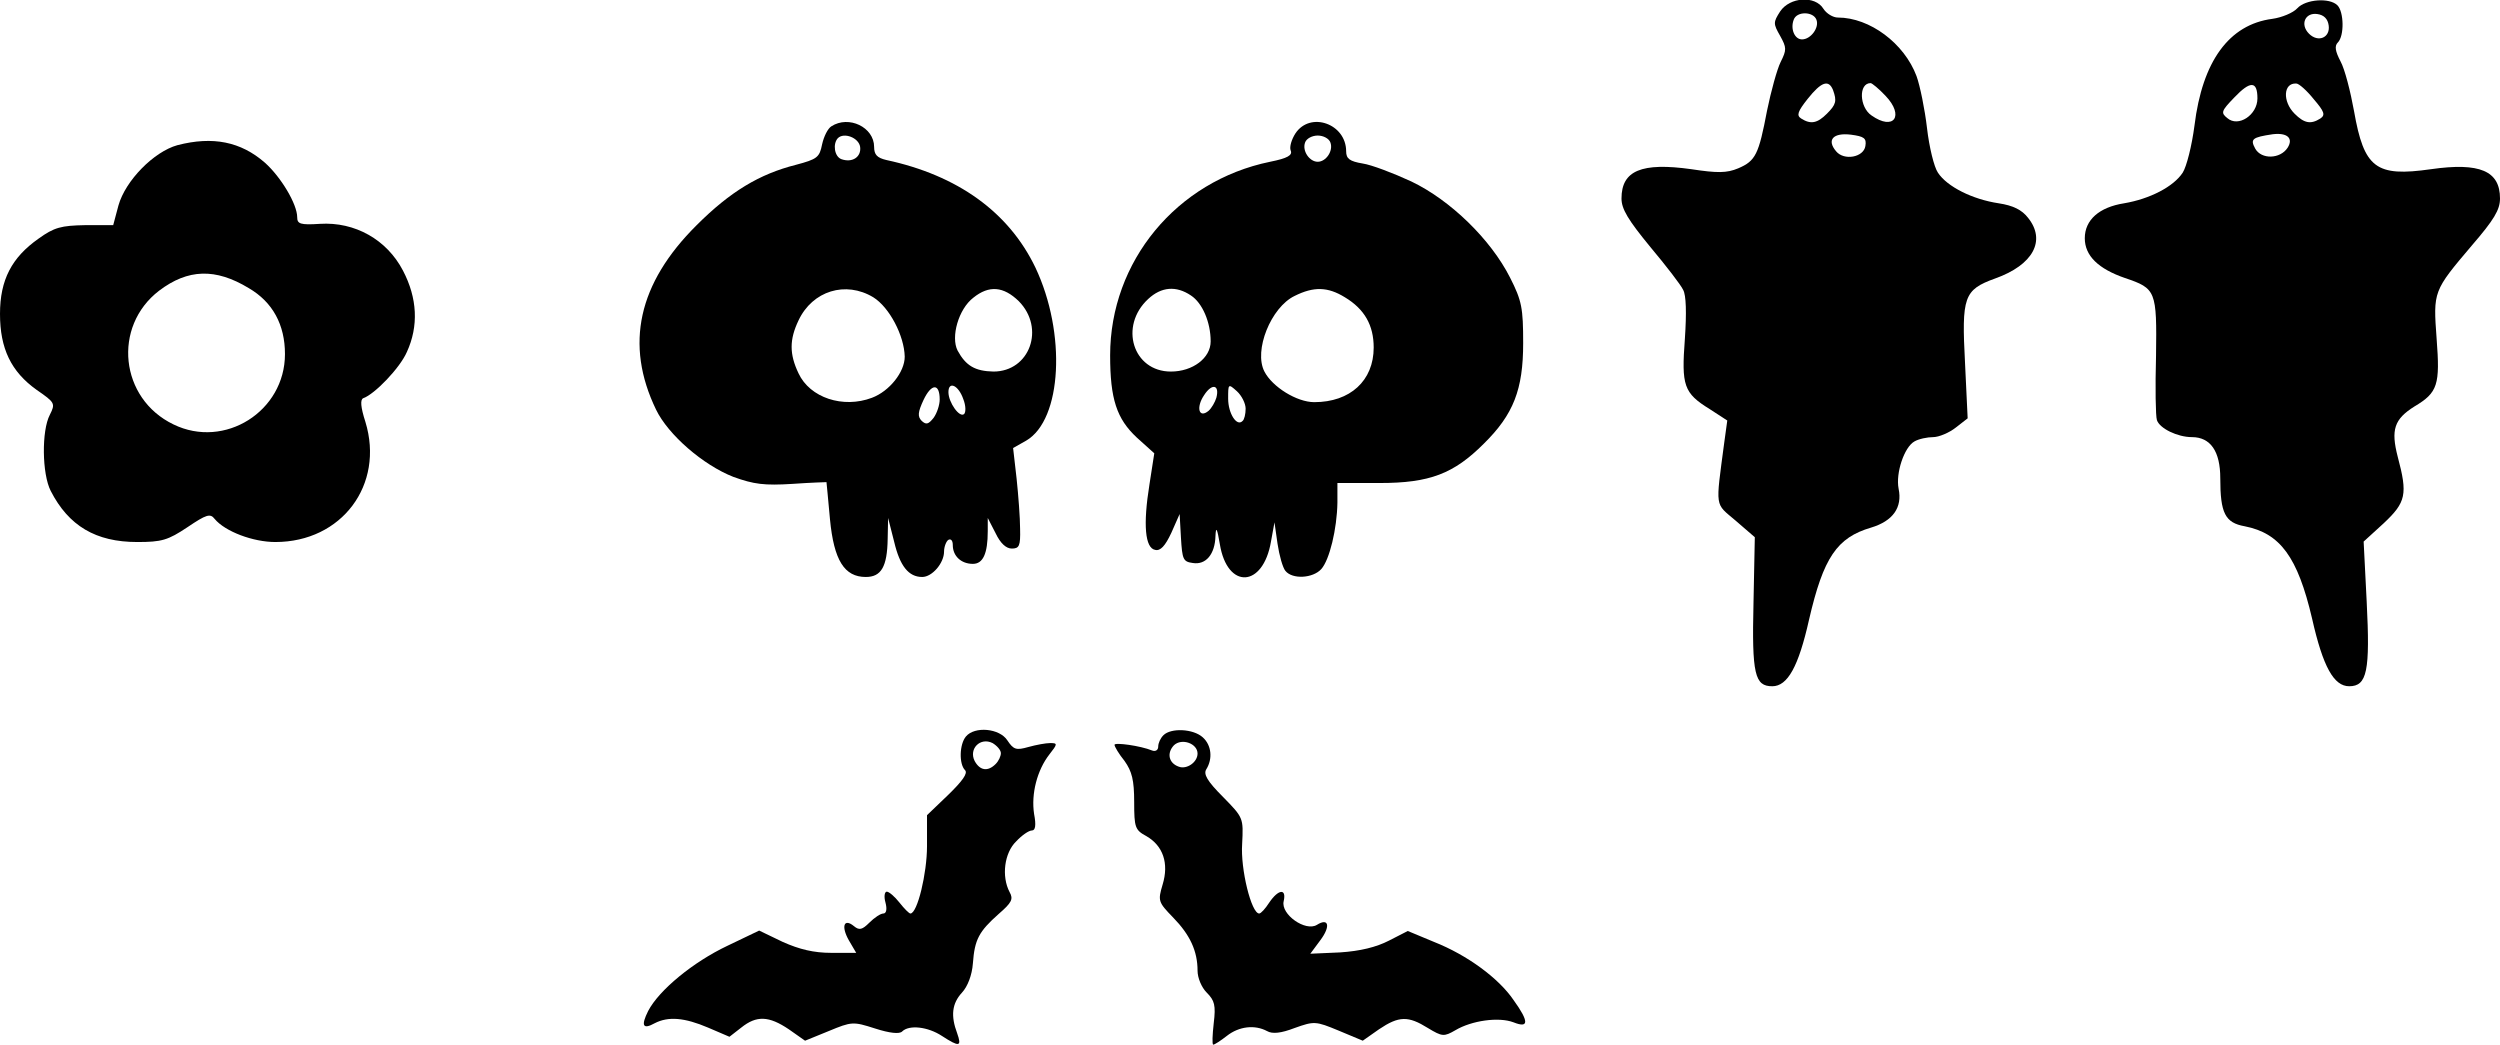 <?xml version="1.0" encoding="UTF-8" standalone="yes"?>
<svg version="1.0" xmlns="http://www.w3.org/2000/svg" width="151.31mm" height="63.229mm" viewBox="0 0 572 239" preserveAspectRatio="xMidYMid meet">
  <g transform="translate(0,239) scale(0.1,-0.1)" fill="#000000" stroke="none">
    <path d="M4073 2364 c-16 -25 -16 -28 0 -56 15 -27 15 -32 1 -60 -8 -16 -22
-67 -31 -111 -19 -100 -26 -115 -66 -132 -26 -11 -48 -11 -107 -2 -114 16
-160 -3 -160 -67 0 -24 15 -49 66 -111 36 -43 70 -87 75 -98 7 -12 8 -53 4
-112 -8 -107 -3 -124 57 -161 l40 -26 -7 -51 c-20 -152 -22 -137 26 -178 l44
-38 -3 -150 c-4 -164 3 -191 43 -191 35 0 60 45 84 152 33 143 64 188 142 211
50 15 72 46 63 89 -7 36 13 95 36 108 10 6 30 10 43 10 13 0 37 10 52 22 l27
21 -6 126 c-8 152 -3 168 69 194 87 31 117 87 75 139 -14 18 -34 28 -67 33
-60 9 -118 38 -139 70 -9 13 -20 59 -25 102 -5 43 -16 97 -24 119 -28 75 -107
134 -180 134 -11 0 -26 9 -33 20 -19 31 -77 27 -99 -6z m83 -19 c7 -18 -13
-45 -33 -45 -17 0 -27 24 -19 45 7 20 45 19 52 0z m38 -161 c9 -25 7 -33 -14
-54 -22 -22 -37 -25 -59 -11 -11 7 -8 16 15 45 31 39 48 45 58 20z m120 -13
c44 -46 19 -81 -32 -45 -28 19 -30 74 -2 74 3 0 19 -13 34 -29z m-46 -115 c-4
-26 -49 -34 -67 -12 -22 26 -7 43 34 38 30 -4 36 -8 33 -26z"/>
    <path d="M5256 2371 c-9 -10 -35 -21 -57 -24 -99 -13 -160 -97 -178 -244 -6
-46 -18 -94 -27 -108 -21 -32 -75 -60 -134 -70 -57 -9 -90 -38 -90 -80 0 -40
31 -70 92 -91 71 -24 73 -29 71 -178 -2 -72 -1 -138 2 -147 6 -19 47 -39 80
-39 43 0 65 -33 65 -94 0 -80 11 -102 56 -110 81 -16 121 -70 154 -211 25
-111 50 -155 85 -155 41 0 48 35 40 193 l-7 138 46 42 c51 48 55 66 32 152
-16 62 -8 86 38 115 54 32 59 50 51 155 -8 109 -8 109 81 214 50 58 64 81 64
107 0 63 -46 83 -158 67 -126 -18 -153 2 -176 133 -8 44 -21 96 -31 114 -12
23 -14 35 -6 43 15 15 14 70 -1 85 -18 18 -73 14 -92 -7z m72 -39 c4 -28 -24
-40 -45 -19 -21 21 -9 49 19 45 15 -2 24 -11 26 -26z m-163 -167 c0 -38 -44
-67 -69 -45 -15 12 -14 16 16 47 37 39 53 38 53 -2z m129 -2 c24 -28 27 -36
15 -44 -22 -14 -37 -11 -59 11 -28 28 -26 71 4 69 6 0 24 -16 40 -36z m-60
-111 c-17 -26 -60 -27 -74 -2 -12 22 -7 26 40 33 33 4 48 -9 34 -31z"/>
    <path d="M1902 2101 c-8 -5 -17 -23 -21 -41 -6 -30 -11 -34 -60 -47 -83 -21
-150 -61 -227 -138 -134 -133 -165 -273 -93 -422 28 -58 108 -127 177 -154 47
-17 71 -20 135 -16 42 3 77 4 78 4 0 -1 4 -39 8 -85 9 -94 33 -132 82 -132 35
0 49 23 50 87 l1 48 14 -55 c13 -55 33 -80 64 -80 23 0 50 32 50 58 0 11 5 24
10 27 6 3 10 -2 10 -12 0 -25 19 -43 46 -43 23 0 34 23 34 75 l0 30 18 -35
c11 -23 24 -35 37 -35 17 0 20 6 19 45 0 25 -4 77 -8 115 l-8 70 30 17 c82 48
92 246 21 396 -61 127 -178 211 -341 246 -21 5 -28 12 -28 30 0 45 -58 73 -98
47z m66 -47 c3 -23 -18 -37 -43 -28 -16 6 -20 35 -8 48 14 14 48 1 51 -20z
m30 -344 c37 -23 71 -88 72 -136 0 -35 -35 -79 -75 -94 -66 -25 -142 0 -168
56 -21 44 -21 77 0 121 32 68 108 91 171 53z m333 -9 c61 -62 25 -161 -58
-161 -42 1 -63 13 -82 48 -16 31 2 95 36 121 36 29 69 26 104 -8z m-181 -225
c0 -12 -6 -31 -14 -42 -12 -15 -17 -16 -27 -7 -10 10 -9 20 4 48 18 38 37 39
37 1z m54 1 c6 -15 6 -30 2 -34 -10 -10 -36 26 -36 50 0 26 23 16 34 -16z"/>
    <path d="M2964 2085 c-9 -14 -14 -31 -11 -39 5 -11 -7 -18 -47 -26 -214 -44
-366 -228 -366 -443 0 -100 15 -145 61 -188 l40 -36 -11 -71 c-15 -93 -10
-146 13 -150 12 -3 23 9 37 39 l19 43 3 -54 c3 -50 5 -55 27 -58 30 -5 51 20
52 62 1 23 4 17 10 -19 17 -104 99 -100 117 6 l8 44 7 -49 c4 -27 12 -55 18
-62 16 -20 63 -17 82 4 19 21 36 92 37 152 l0 45 97 0 c114 0 169 21 238 90
68 67 90 124 90 230 0 80 -3 97 -30 150 -44 87 -136 177 -226 220 -41 19 -91
38 -111 41 -30 5 -38 11 -38 28 0 63 -82 92 -116 41z m80 -21 c7 -19 -10 -44
-29 -44 -19 0 -36 25 -29 44 3 9 16 16 29 16 13 0 26 -7 29 -16z m-319 -350
c26 -17 45 -61 45 -105 0 -38 -41 -69 -91 -69 -87 0 -119 104 -52 166 30 28
64 31 98 8z m352 -4 c45 -27 66 -64 66 -115 0 -76 -54 -125 -136 -125 -40 0
-96 35 -114 70 -25 48 15 147 69 173 44 22 76 21 115 -3z m-294 -230 c-3 -10
-11 -24 -18 -30 -22 -18 -29 8 -10 36 18 28 36 24 28 -6z m67 -25 c0 -12 -3
-25 -7 -28 -13 -14 -33 17 -33 51 0 34 0 35 20 17 11 -10 20 -28 20 -40z"/>
    <path d="M406 2058 c-54 -15 -119 -81 -135 -138 l-12 -45 -64 0 c-55 -1 -71
-5 -107 -31 -61 -43 -88 -94 -88 -172 0 -79 25 -132 84 -174 42 -29 43 -31 30
-57 -19 -36 -18 -135 2 -174 41 -80 103 -117 198 -117 56 0 70 4 115 34 43 29
52 32 62 19 24 -29 88 -53 139 -53 152 0 250 131 206 275 -11 34 -12 51 -5 54
26 9 84 69 100 106 27 59 24 123 -9 186 -37 71 -110 112 -190 107 -45 -3 -52
0 -52 15 0 30 -37 92 -74 125 -55 48 -119 61 -200 40z m163 -327 c55 -32 83
-84 83 -151 0 -131 -138 -218 -255 -161 -123 59 -140 224 -33 306 66 50 129
52 205 6z"/>
    <path d="M2210 705 c-15 -18 -16 -63 -2 -77 7 -7 -6 -25 -39 -57 l-48 -46 0
-71 c0 -62 -22 -154 -38 -154 -3 0 -14 11 -25 25 -11 14 -24 25 -29 25 -5 0
-7 -11 -3 -25 4 -15 2 -25 -5 -25 -6 0 -20 -9 -32 -21 -16 -16 -23 -18 -35 -8
-23 19 -30 0 -12 -32 l17 -29 -57 0 c-40 0 -73 8 -111 25 l-54 26 -73 -35
c-78 -37 -156 -101 -181 -149 -17 -34 -12 -43 15 -28 31 16 68 13 122 -10 l49
-21 27 21 c35 28 63 27 109 -4 l37 -26 54 22 c53 22 56 22 106 6 34 -11 56
-13 62 -7 16 16 59 11 91 -10 40 -26 46 -25 35 6 -15 40 -12 68 11 93 13 14
23 40 25 67 4 55 14 73 59 113 30 26 34 34 25 50 -19 36 -12 90 15 116 13 14
29 25 36 25 8 0 10 12 5 38 -7 46 7 100 35 136 19 24 19 26 2 26 -10 0 -32 -4
-50 -9 -28 -8 -34 -6 -48 15 -18 28 -75 33 -95 9z m80 -38 c0 -7 -5 -18 -12
-25 -18 -18 -36 -15 -48 7 -14 28 13 55 41 41 10 -6 19 -16 19 -23z"/>
    <path d="M2662 708 c-7 -7 -12 -18 -12 -26 0 -8 -6 -12 -14 -9 -27 11 -86 19
-86 13 0 -4 10 -21 23 -37 17 -24 22 -44 22 -94 0 -58 2 -64 28 -78 38 -22 52
-62 37 -111 -11 -37 -10 -40 24 -75 39 -40 56 -77 56 -122 0 -16 9 -38 21 -50
18 -18 21 -29 16 -70 -3 -27 -4 -49 -1 -49 3 0 17 9 31 20 28 22 64 26 92 11
12 -7 32 -5 63 7 45 16 48 16 101 -6 l55 -23 37 26 c46 31 67 31 112 3 33 -20
37 -20 63 -5 37 22 99 31 133 18 35 -14 36 1 0 51 -34 50 -106 103 -182 133
l-60 25 -43 -22 c-29 -15 -66 -24 -112 -27 l-68 -3 23 31 c24 32 19 52 -8 35
-26 -16 -83 24 -76 54 7 30 -12 28 -33 -3 -9 -14 -19 -25 -23 -25 -18 0 -43
102 -39 159 3 60 3 60 -44 108 -36 36 -45 52 -38 63 15 24 12 55 -8 73 -22 20
-73 22 -90 5z m78 -42 c0 -20 -25 -37 -43 -30 -23 8 -28 31 -11 49 18 17 54 4
54 -19z"/>
  </g>
</svg>